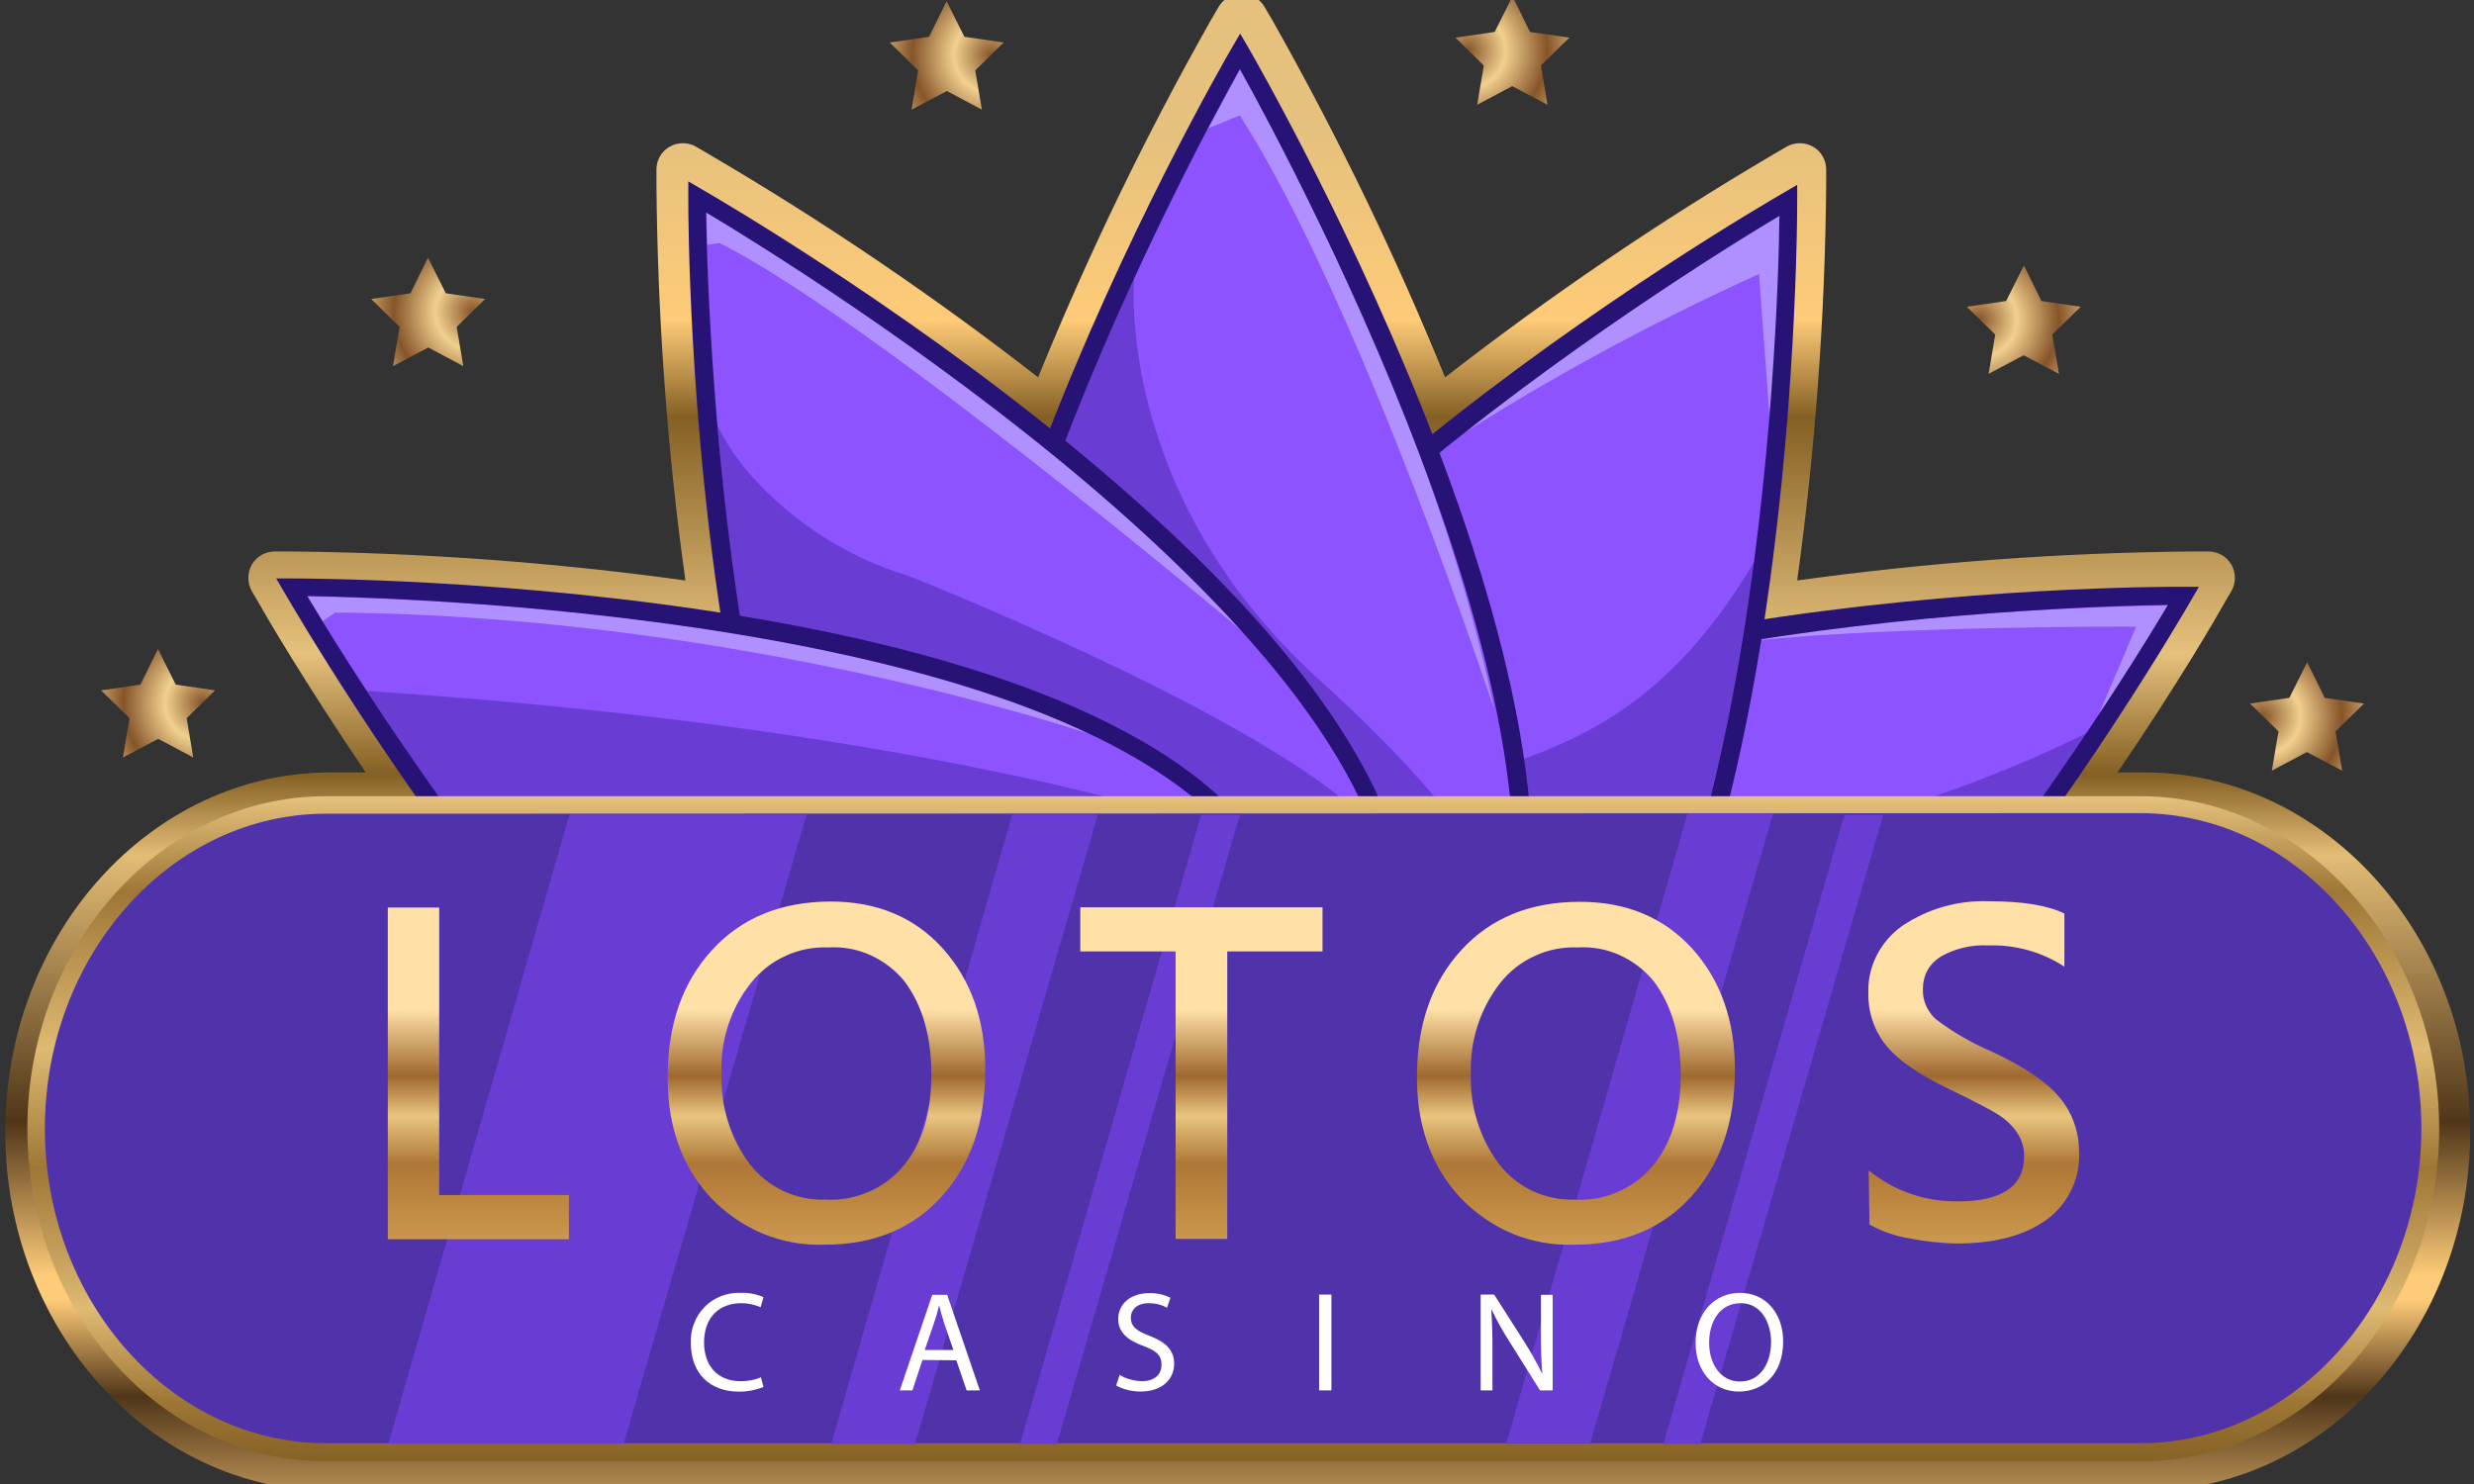 <svg width="65" height="39" viewBox="0 0 65 39" fill="none" xmlns="http://www.w3.org/2000/svg">
<rect x="0" y="0" width="65" height="39" fill="#333333" stroke="none"/>
<g clip-path="url(#clip0_1345_1346)">
<path d="M56.334 20.299H55.633C57.261 17.917 58.294 16.115 58.423 15.881L58.626 15.534C58.687 15.428 58.717 15.308 58.717 15.187C58.717 15.066 58.687 14.946 58.626 14.84C58.566 14.735 58.475 14.644 58.37 14.584C58.264 14.524 58.144 14.493 58.023 14.493H57.601C54.125 14.524 50.656 14.78 47.218 15.255C47.693 11.809 47.95 8.333 47.98 4.857V4.458C47.98 4.337 47.95 4.216 47.889 4.111C47.829 4.005 47.739 3.915 47.633 3.855C47.527 3.794 47.407 3.764 47.286 3.764C47.165 3.764 47.045 3.794 46.939 3.855L46.592 4.058C43.592 5.822 40.711 7.783 37.967 9.917C36.655 6.69 35.139 3.56 33.428 0.529L33.224 0.183C33.164 0.077 33.073 -0.014 32.968 -0.074C32.862 -0.134 32.741 -0.164 32.621 -0.164C32.5 -0.164 32.38 -0.134 32.274 -0.074C32.168 -0.014 32.078 0.077 32.017 0.183L31.814 0.529C30.102 3.56 28.587 6.69 27.275 9.917C24.523 7.775 21.642 5.822 18.634 4.058L18.287 3.855C18.182 3.794 18.061 3.764 17.94 3.764C17.82 3.764 17.699 3.794 17.593 3.855C17.488 3.915 17.398 4.005 17.337 4.111C17.277 4.216 17.247 4.337 17.247 4.458V4.857C17.277 8.333 17.526 11.809 18.008 15.255C14.562 14.78 11.094 14.524 7.618 14.493H7.218C7.098 14.493 6.977 14.524 6.872 14.584C6.766 14.644 6.676 14.735 6.615 14.84C6.555 14.946 6.525 15.066 6.525 15.187C6.525 15.308 6.555 15.428 6.615 15.534L6.819 15.881C6.947 16.115 7.98 17.894 9.609 20.299H8.681C3.969 20.299 0.138 24.537 0.138 29.739C0.138 34.942 3.969 39.179 8.681 39.179H56.357C61.069 39.179 64.9 34.95 64.9 29.739C64.9 24.529 61.039 20.299 56.334 20.299Z" fill="url(#paint0_linear_1345_1346)"/>
<path d="M32.364 30.101C23.995 15.617 57.367 15.662 57.367 15.662C57.367 15.662 40.734 44.586 32.364 30.101Z" fill="#8C53FF"/>
<path d="M46.05 16.838C46.05 16.838 50.43 16.016 56.96 15.911C56.96 15.911 56.115 17.374 55.135 18.791L56.123 16.469C56.13 16.461 49.729 16.454 46.05 16.838Z" fill="#B08FFF"/>
<path d="M53.529 21.272C53.529 21.272 54.705 19.628 54.992 19.176C54.992 19.183 50.136 21.747 44.873 22.312C39.218 22.923 34.325 19.666 31.264 24.914C30.464 26.294 31.527 29.272 32.922 30.983C34.913 33.426 37.514 35.078 41.246 33.411C47.588 30.584 53.529 21.272 53.529 21.272Z" fill="#693DD3"/>
<path d="M38.185 34.392C35.788 34.392 33.767 32.997 32.161 30.207C30.555 27.417 30.359 24.974 31.558 22.901C35.848 15.474 56.492 15.406 57.375 15.421H57.774L57.571 15.768C57.133 16.529 46.766 34.376 38.193 34.376L38.185 34.392ZM56.96 15.896C53.982 15.941 35.795 16.507 31.957 23.142C30.849 25.064 31.052 27.364 32.56 29.981C34.069 32.597 35.961 33.932 38.178 33.932C45.854 33.924 55.437 18.452 56.96 15.896Z" fill="#261375"/>
<path d="M32.787 29.973C18.302 21.604 47.218 4.97 47.218 4.97C47.218 4.97 47.264 38.327 32.787 29.973Z" fill="#8C53FF"/>
<path d="M38.057 11.636C40.885 9.329 43.886 7.247 47.03 5.415C47.03 5.415 47.015 8.891 46.608 12.533L46.215 7.202C43.395 8.477 40.666 9.962 38.057 11.636Z" fill="#B08FFF"/>
<path d="M46.313 15.345C46.313 15.345 45.635 21.641 43.139 26.603C40.643 31.564 37.537 31.647 35.373 31.187C33.209 30.727 29.258 28.555 28.775 25.027C28.775 25.027 29.989 22.87 34.785 21.392C39.256 20.02 43.041 20.216 46.313 14.373V15.345Z" fill="#693DD3"/>
<path d="M36.881 31.843C35.516 31.843 34.038 31.383 32.447 30.471C29.673 28.865 28.263 26.844 28.263 24.439C28.263 15.858 46.11 5.498 46.871 5.061L47.218 4.857V5.257C47.218 6.132 47.166 26.776 39.739 31.074C38.871 31.579 37.884 31.843 36.881 31.843ZM32.674 30.064C35.29 31.579 37.59 31.775 39.512 30.667C46.14 26.829 46.721 8.658 46.751 5.672C44.195 7.202 28.73 16.778 28.73 24.439C28.73 26.656 30.057 28.548 32.681 30.064H32.674Z" fill="#261375"/>
<path d="M32.576 30.214C15.852 30.214 32.576 1.344 32.576 1.344C32.576 1.344 49.292 30.214 32.576 30.214Z" fill="#8C53FF"/>
<path d="M31.746 3.372L32.575 1.834C32.575 1.834 37.544 10.271 39.256 18.64C39.256 18.64 35.75 7.994 32.575 3.033L31.746 3.372Z" fill="#B08FFF"/>
<path d="M34.528 17.743C29.265 12.872 29.801 7.323 29.801 7.323C29.801 7.323 25.194 16.348 25.194 21.468C25.194 26.588 26.785 30.192 31.746 30.192C36.707 30.192 38.728 28.133 39.135 26.965C39.542 25.796 41.721 24.235 34.528 17.743Z" fill="#693DD3"/>
<path d="M32.576 30.448C29.371 30.448 27.139 29.392 25.948 27.319C21.665 19.892 31.935 1.985 32.38 1.231L32.583 0.884L32.787 1.231C33.224 1.992 43.501 19.892 39.218 27.319C38.004 29.392 35.78 30.448 32.576 30.448ZM32.576 1.811C31.128 4.413 22.525 20.442 26.348 27.078C27.456 29 29.552 29.973 32.576 29.973C35.599 29.973 37.695 29 38.804 27.078C42.626 20.442 34.016 4.42 32.576 1.811Z" fill="#261375"/>
<path d="M32.749 30.177C18.265 38.539 18.317 5.174 18.317 5.174C18.317 5.174 47.233 21.822 32.749 30.177Z" fill="#8C53FF"/>
<path d="M18.581 6.433L18.559 5.589C18.559 5.589 27.026 10.429 32.598 16.552C32.598 16.552 22.856 8.356 18.905 6.388L18.581 6.433Z" fill="#B08FFF"/>
<path d="M36.587 22.682C36.172 19.998 23.89 15.142 23.89 15.142C22.314 14.667 20.904 13.777 19.795 12.563C19.411 12.148 19.094 11.681 18.845 11.168C18.845 11.168 19.192 15.187 19.486 16.499C19.486 16.499 20.723 27.915 25.375 30.312C25.375 30.312 28.519 33.019 32.975 29.98C37.424 26.942 36.798 24.024 36.587 22.682Z" fill="#693DD3"/>
<path d="M28.428 31.753C27.418 31.76 26.43 31.489 25.556 30.983C18.136 26.693 18.076 6.049 18.084 5.166V4.767L18.43 4.97C19.192 5.408 37.039 15.775 37.039 24.348C37.039 26.746 35.644 28.767 32.854 30.38C31.279 31.293 29.801 31.753 28.428 31.753ZM18.551 5.581C18.596 8.559 19.162 26.746 25.79 30.576C27.712 31.685 30.012 31.481 32.628 29.973C35.245 28.465 36.579 26.565 36.579 24.348C36.572 16.688 21.1 7.112 18.551 5.581Z" fill="#261375"/>
<path d="M32.658 29.868C24.289 44.352 7.656 15.428 7.656 15.428C7.656 15.428 41.028 15.383 32.658 29.868Z" fill="#8C53FF"/>
<path d="M8.477 16.326L8.078 15.677C8.078 15.677 21.401 15.745 28.594 19.281C28.594 19.281 19.524 16.182 8.802 16.099L8.477 16.326Z" fill="#B08FFF"/>
<path d="M32.342 21.905C32.342 21.905 25.141 19.183 9.639 18.158C9.639 18.158 11.154 20.48 11.554 21C11.554 21 18.996 32.959 26.498 33.698C26.498 33.698 27.923 34.195 29.733 33.034C32.658 31.142 36.081 26.67 32.342 21.905Z" fill="#693DD3"/>
<path d="M26.837 34.158C18.257 34.158 7.897 16.303 7.46 15.549L7.256 15.202H7.656C8.53 15.202 29.175 15.255 33.473 22.682C34.672 24.755 34.468 27.213 32.862 29.988C31.264 32.763 29.235 34.158 26.837 34.158ZM8.07 15.662C9.594 18.218 19.177 33.683 26.837 33.69C29.054 33.69 30.947 32.363 32.455 29.739C33.97 27.115 34.174 24.816 33.058 22.901C29.228 16.28 11.041 15.715 8.07 15.662Z" fill="#261375"/>
<path fill-rule="evenodd" clip-rule="evenodd" d="M8.568 21.144H56.243C60.451 21.144 63.859 24.951 63.859 29.649C63.859 34.346 60.451 38.154 56.243 38.154H8.568C4.361 38.154 0.953 34.346 0.953 29.649C0.953 24.951 4.353 21.144 8.568 21.144Z" fill="#5033AA"/>
<path d="M56.236 38.403H8.561C4.233 38.403 0.719 34.482 0.719 29.664C0.719 24.846 4.24 20.925 8.561 20.925H56.236C60.564 20.925 64.085 24.846 64.085 29.664C64.085 34.482 60.564 38.403 56.236 38.403ZM8.561 21.385C4.489 21.385 1.179 25.11 1.179 29.656C1.179 34.203 4.497 37.928 8.561 37.928H56.236C60.308 37.928 63.618 34.203 63.618 29.656C63.618 25.102 60.3 21.37 56.228 21.37L8.561 21.385Z" fill="url(#paint1_linear_1345_1346)"/>
<path d="M14.962 21.408L10.204 37.935H16.387L21.19 21.408H14.962Z" fill="#693DD3"/>
<path d="M26.596 21.408L21.839 37.95H24.04L28.843 21.408H26.596Z" fill="#693DD3"/>
<path d="M31.558 21.415L26.8 37.95H27.765L32.575 21.415H31.558Z" fill="#693DD3"/>
<path d="M44.338 21.377L39.58 37.92H41.782L46.585 21.377H44.338Z" fill="#693DD3"/>
<path d="M48.462 21.415L43.705 37.95H44.67L49.48 21.415H48.462Z" fill="#693DD3"/>
<path d="M60.617 17.404L61.077 18.339L62.11 18.49L61.363 19.221L61.536 20.254L60.609 19.764L59.689 20.254L59.863 19.221L59.116 18.49L60.149 18.339L60.617 17.404Z" fill="url(#paint2_radial_1345_1346)"/>
<path d="M53.175 6.976L53.635 7.911L54.668 8.062L53.921 8.793L54.095 9.826L53.167 9.336L52.247 9.826L52.421 8.793L51.674 8.062L52.707 7.911L53.175 6.976Z" fill="url(#paint3_radial_1345_1346)"/>
<path d="M39.739 -0.096L40.198 0.839L41.231 0.989L40.485 1.721L40.658 2.754L39.731 2.264L38.811 2.754L38.984 1.721L38.238 0.989L39.271 0.839L39.739 -0.096Z" fill="url(#paint4_radial_1345_1346)"/>
<path d="M24.87 0.032L24.41 0.967L23.377 1.117L24.123 1.849L23.95 2.882L24.877 2.392L25.797 2.882L25.624 1.849L26.37 1.117L25.337 0.967L24.87 0.032Z" fill="url(#paint5_radial_1345_1346)"/>
<path d="M11.245 6.772L10.785 7.707L9.752 7.858L10.498 8.59L10.325 9.623L11.252 9.132L12.172 9.623L11.999 8.59L12.745 7.858L11.712 7.707L11.245 6.772Z" fill="url(#paint6_radial_1345_1346)"/>
<path d="M4.15 17.057L3.69 17.992L2.657 18.143L3.403 18.874L3.23 19.907L4.157 19.417L5.077 19.907L4.904 18.874L5.65 18.143L4.617 17.992L4.15 17.057Z" fill="url(#paint7_radial_1345_1346)"/>
<path d="M20.059 36.45C19.848 36.533 19.622 36.578 19.396 36.571C18.687 36.571 18.151 36.126 18.151 35.296C18.144 35.123 18.167 34.949 18.235 34.783C18.295 34.618 18.393 34.467 18.514 34.346C18.634 34.218 18.785 34.127 18.951 34.06C19.117 33.999 19.29 33.969 19.463 33.977C19.667 33.969 19.871 34.007 20.059 34.09L19.984 34.354C19.825 34.286 19.652 34.248 19.479 34.248C18.89 34.248 18.498 34.625 18.498 35.281C18.498 35.892 18.853 36.299 19.463 36.299C19.645 36.299 19.825 36.269 19.991 36.194L20.059 36.45Z" fill="white"/>
<path d="M24.236 35.741L23.972 36.54H23.641L24.493 34.029H24.885L25.744 36.54H25.397L25.126 35.749L24.236 35.741ZM25.051 35.485L24.802 34.761C24.749 34.595 24.711 34.452 24.674 34.301C24.636 34.452 24.598 34.603 24.545 34.753L24.297 35.477H25.051V35.485Z" fill="white"/>
<path d="M29.416 36.133C29.59 36.239 29.793 36.291 29.997 36.299C30.329 36.299 30.517 36.126 30.517 35.869C30.517 35.613 30.381 35.5 30.042 35.372C29.635 35.228 29.379 35.017 29.379 34.663C29.379 34.271 29.703 33.984 30.193 33.984C30.381 33.977 30.578 34.022 30.751 34.105L30.66 34.369C30.517 34.286 30.351 34.248 30.186 34.248C29.839 34.248 29.71 34.452 29.71 34.625C29.71 34.859 29.861 34.98 30.208 35.108C30.63 35.274 30.849 35.477 30.849 35.847C30.849 36.216 30.562 36.57 29.967 36.57C29.741 36.57 29.522 36.518 29.326 36.412L29.416 36.133Z" fill="white"/>
<path d="M34.981 34.022V36.54H34.657V34.022H34.981Z" fill="white"/>
<path d="M38.902 36.54V34.022H39.256L40.07 35.296C40.236 35.56 40.387 35.832 40.523 36.111C40.493 35.779 40.485 35.47 40.485 35.078V34.029H40.794V36.54H40.462L39.663 35.266C39.49 34.995 39.331 34.716 39.196 34.429H39.181C39.203 34.746 39.211 35.047 39.211 35.462V36.54H38.902Z" fill="white"/>
<path d="M46.849 35.251C46.849 36.118 46.321 36.571 45.68 36.571C45.039 36.571 44.549 36.058 44.549 35.296C44.549 34.497 45.047 33.977 45.718 33.977C46.389 33.977 46.849 34.512 46.849 35.251ZM44.904 35.289C44.904 35.824 45.19 36.307 45.718 36.307C46.246 36.307 46.532 35.832 46.532 35.266C46.532 34.769 46.276 34.248 45.733 34.248C45.182 34.248 44.904 34.738 44.904 35.289Z" fill="white"/>
<path d="M14.947 32.567H10.189V23.851H11.539V31.406H14.947V32.567ZM17.541 28.314C17.541 26.934 17.925 25.826 18.702 24.974C19.479 24.122 20.512 23.7 21.816 23.692C23.045 23.692 24.033 24.107 24.772 24.929C25.511 25.751 25.887 26.814 25.887 28.111C25.887 29.483 25.511 30.591 24.749 31.436C23.987 32.28 22.97 32.71 21.68 32.71C21.122 32.733 20.564 32.635 20.052 32.424C19.539 32.212 19.071 31.888 18.687 31.489C17.918 30.667 17.541 29.611 17.541 28.314ZM18.958 28.216C18.928 29.068 19.184 29.905 19.697 30.591C19.931 30.893 20.233 31.134 20.579 31.3C20.926 31.459 21.303 31.541 21.688 31.526C22.072 31.549 22.457 31.481 22.819 31.323C23.173 31.172 23.49 30.938 23.739 30.637C24.229 30.049 24.47 29.249 24.47 28.239C24.47 27.236 24.236 26.422 23.769 25.796C23.527 25.494 23.218 25.261 22.872 25.102C22.525 24.944 22.14 24.876 21.756 24.899C21.371 24.884 20.979 24.959 20.632 25.125C20.278 25.283 19.969 25.532 19.727 25.834C19.192 26.512 18.921 27.357 18.958 28.216ZM34.747 25.004H32.244V32.559H30.887V25.004H28.383V23.843H34.747V25.004ZM37.228 28.314C37.228 26.934 37.612 25.826 38.389 24.974C39.165 24.122 40.206 23.7 41.51 23.7C42.739 23.7 43.72 24.115 44.466 24.936C45.205 25.758 45.582 26.821 45.582 28.111C45.582 29.483 45.205 30.591 44.443 31.436C43.682 32.28 42.664 32.71 41.375 32.71C40.817 32.733 40.259 32.635 39.746 32.424C39.233 32.212 38.766 31.888 38.381 31.489C37.612 30.667 37.228 29.611 37.228 28.314ZM38.645 28.216C38.615 29.068 38.871 29.905 39.384 30.591C39.618 30.893 39.919 31.134 40.266 31.3C40.613 31.459 40.99 31.541 41.375 31.526C41.759 31.549 42.151 31.481 42.506 31.323C42.86 31.172 43.177 30.938 43.425 30.637C43.916 30.049 44.157 29.249 44.157 28.239C44.157 27.236 43.923 26.422 43.456 25.796C43.214 25.494 42.905 25.261 42.558 25.102C42.212 24.944 41.827 24.876 41.443 24.899C41.058 24.884 40.666 24.959 40.319 25.125C39.965 25.283 39.656 25.532 39.414 25.834C38.886 26.512 38.615 27.357 38.645 28.216ZM49.096 30.757C49.759 31.3 50.589 31.587 51.448 31.572C52.602 31.572 53.182 31.172 53.182 30.38C53.182 30.162 53.114 29.943 52.994 29.762C52.858 29.566 52.685 29.408 52.481 29.279C52.262 29.144 51.84 28.925 51.199 28.616C50.415 28.239 49.865 27.862 49.556 27.477C49.246 27.093 49.081 26.61 49.088 26.113C49.073 25.766 49.148 25.427 49.307 25.11C49.465 24.801 49.691 24.537 49.978 24.333C50.649 23.881 51.448 23.655 52.255 23.685C53.13 23.685 53.793 23.79 54.238 24.009V25.404C53.642 25.012 52.941 24.823 52.225 24.846C51.795 24.823 51.358 24.929 50.988 25.14C50.845 25.23 50.724 25.351 50.641 25.502C50.558 25.653 50.521 25.819 50.521 25.992C50.513 26.143 50.543 26.294 50.604 26.429C50.664 26.565 50.754 26.693 50.867 26.791C51.32 27.131 51.81 27.417 52.33 27.636C53.197 28.043 53.801 28.45 54.125 28.857C54.449 29.249 54.622 29.747 54.622 30.252C54.645 30.599 54.577 30.946 54.426 31.262C54.276 31.579 54.049 31.851 53.77 32.054C53.197 32.469 52.413 32.68 51.403 32.68C50.988 32.672 50.573 32.627 50.166 32.544C49.797 32.484 49.443 32.363 49.118 32.182L49.096 30.757Z" fill="url(#paint8_linear_1345_1346)"/>
</g>
<defs>
<linearGradient id="paint0_linear_1345_1346" x1="32.5" y1="40.174" x2="32.5" y2="3.661" gradientUnits="userSpaceOnUse">
<stop offset="0.01" stop-color="#CEA360"/>
<stop offset="0.095" stop-color="#503619"/>
<stop offset="0.165" stop-color="#FECB78"/>
<stop offset="0.182" stop-color="#FECB78"/>
<stop offset="0.293" stop-color="#503619"/>
<stop offset="0.485" stop-color="#E3BD75"/>
<stop offset="0.543" stop-color="#846024"/>
<stop offset="0.63" stop-color="#E6C17D"/>
<stop offset="0.8" stop-color="#846024"/>
<stop offset="0.87" stop-color="#FECB78"/>
<stop offset="1" stop-color="#E6C17D"/>
</linearGradient>
<linearGradient id="paint1_linear_1345_1346" x1="32.401" y1="20.922" x2="32.401" y2="38.4" gradientUnits="userSpaceOnUse">
<stop stop-color="#E6C17D"/>
<stop offset="0.145" stop-color="#9E7736"/>
<stop offset="0.38" stop-color="#DFBA72"/>
<stop offset="0.56" stop-color="#9E7736"/>
<stop offset="0.77" stop-color="#DFBA72"/>
<stop offset="0.91" stop-color="#9E7736"/>
<stop offset="1" stop-color="#866225"/>
</linearGradient>
<radialGradient id="paint2_radial_1345_1346" cx="0" cy="0" r="1" gradientUnits="userSpaceOnUse" gradientTransform="translate(59.443 18.828) rotate(12.262) scale(5.355 5.355)">
<stop stop-color="#865429"/>
<stop offset="0.185" stop-color="#F1D08F"/>
<stop offset="0.39" stop-color="#865429"/>
<stop offset="0.59" stop-color="#F1D08F"/>
<stop offset="0.785" stop-color="#865429"/>
<stop offset="1" stop-color="#F2D291"/>
</radialGradient>
<radialGradient id="paint3_radial_1345_1346" cx="0" cy="0" r="1" gradientUnits="userSpaceOnUse" gradientTransform="translate(51.999 8.397) rotate(12.262) scale(5.355 5.355)">
<stop stop-color="#865429"/>
<stop offset="0.185" stop-color="#F1D08F"/>
<stop offset="0.39" stop-color="#865429"/>
<stop offset="0.59" stop-color="#F1D08F"/>
<stop offset="0.785" stop-color="#865429"/>
<stop offset="1" stop-color="#F2D291"/>
</radialGradient>
<radialGradient id="paint4_radial_1345_1346" cx="0" cy="0" r="1" gradientUnits="userSpaceOnUse" gradientTransform="translate(38.564 1.325) rotate(12.262) scale(5.355 5.355)">
<stop stop-color="#865429"/>
<stop offset="0.185" stop-color="#F1D08F"/>
<stop offset="0.39" stop-color="#865429"/>
<stop offset="0.59" stop-color="#F1D08F"/>
<stop offset="0.785" stop-color="#865429"/>
<stop offset="1" stop-color="#F2D291"/>
</radialGradient>
<radialGradient id="paint5_radial_1345_1346" cx="0" cy="0" r="1" gradientUnits="userSpaceOnUse" gradientTransform="translate(26.055 1.454) rotate(167.738) scale(5.355 5.355)">
<stop stop-color="#865429"/>
<stop offset="0.185" stop-color="#F1D08F"/>
<stop offset="0.39" stop-color="#865429"/>
<stop offset="0.59" stop-color="#F1D08F"/>
<stop offset="0.785" stop-color="#865429"/>
<stop offset="1" stop-color="#F2D291"/>
</radialGradient>
<radialGradient id="paint6_radial_1345_1346" cx="0" cy="0" r="1" gradientUnits="userSpaceOnUse" gradientTransform="translate(12.431 8.196) rotate(167.738) scale(5.355 5.355)">
<stop stop-color="#865429"/>
<stop offset="0.185" stop-color="#F1D08F"/>
<stop offset="0.39" stop-color="#865429"/>
<stop offset="0.59" stop-color="#F1D08F"/>
<stop offset="0.785" stop-color="#865429"/>
<stop offset="1" stop-color="#F2D291"/>
</radialGradient>
<radialGradient id="paint7_radial_1345_1346" cx="0" cy="0" r="1" gradientUnits="userSpaceOnUse" gradientTransform="translate(5.329 18.478) rotate(167.738) scale(5.355 5.355)">
<stop stop-color="#865429"/>
<stop offset="0.185" stop-color="#F1D08F"/>
<stop offset="0.39" stop-color="#865429"/>
<stop offset="0.59" stop-color="#F1D08F"/>
<stop offset="0.785" stop-color="#865429"/>
<stop offset="1" stop-color="#F2D291"/>
</radialGradient>
<linearGradient id="paint8_linear_1345_1346" x1="32.401" y1="24.797" x2="32.401" y2="32.713" gradientUnits="userSpaceOnUse">
<stop offset="0.218" stop-color="#FFE1A7"/>
<stop offset="0.44" stop-color="#9F682F"/>
<stop offset="0.573" stop-color="#E9C57E"/>
<stop offset="0.731" stop-color="#AE7736"/>
<stop offset="0.896" stop-color="#C28C44"/>
<stop offset="1" stop-color="#CC9A51"/>
</linearGradient>
<clipPath id="clip0_1345_1346">
<rect width="65" height="39" fill="white"/>
</clipPath>
</defs>
</svg>
